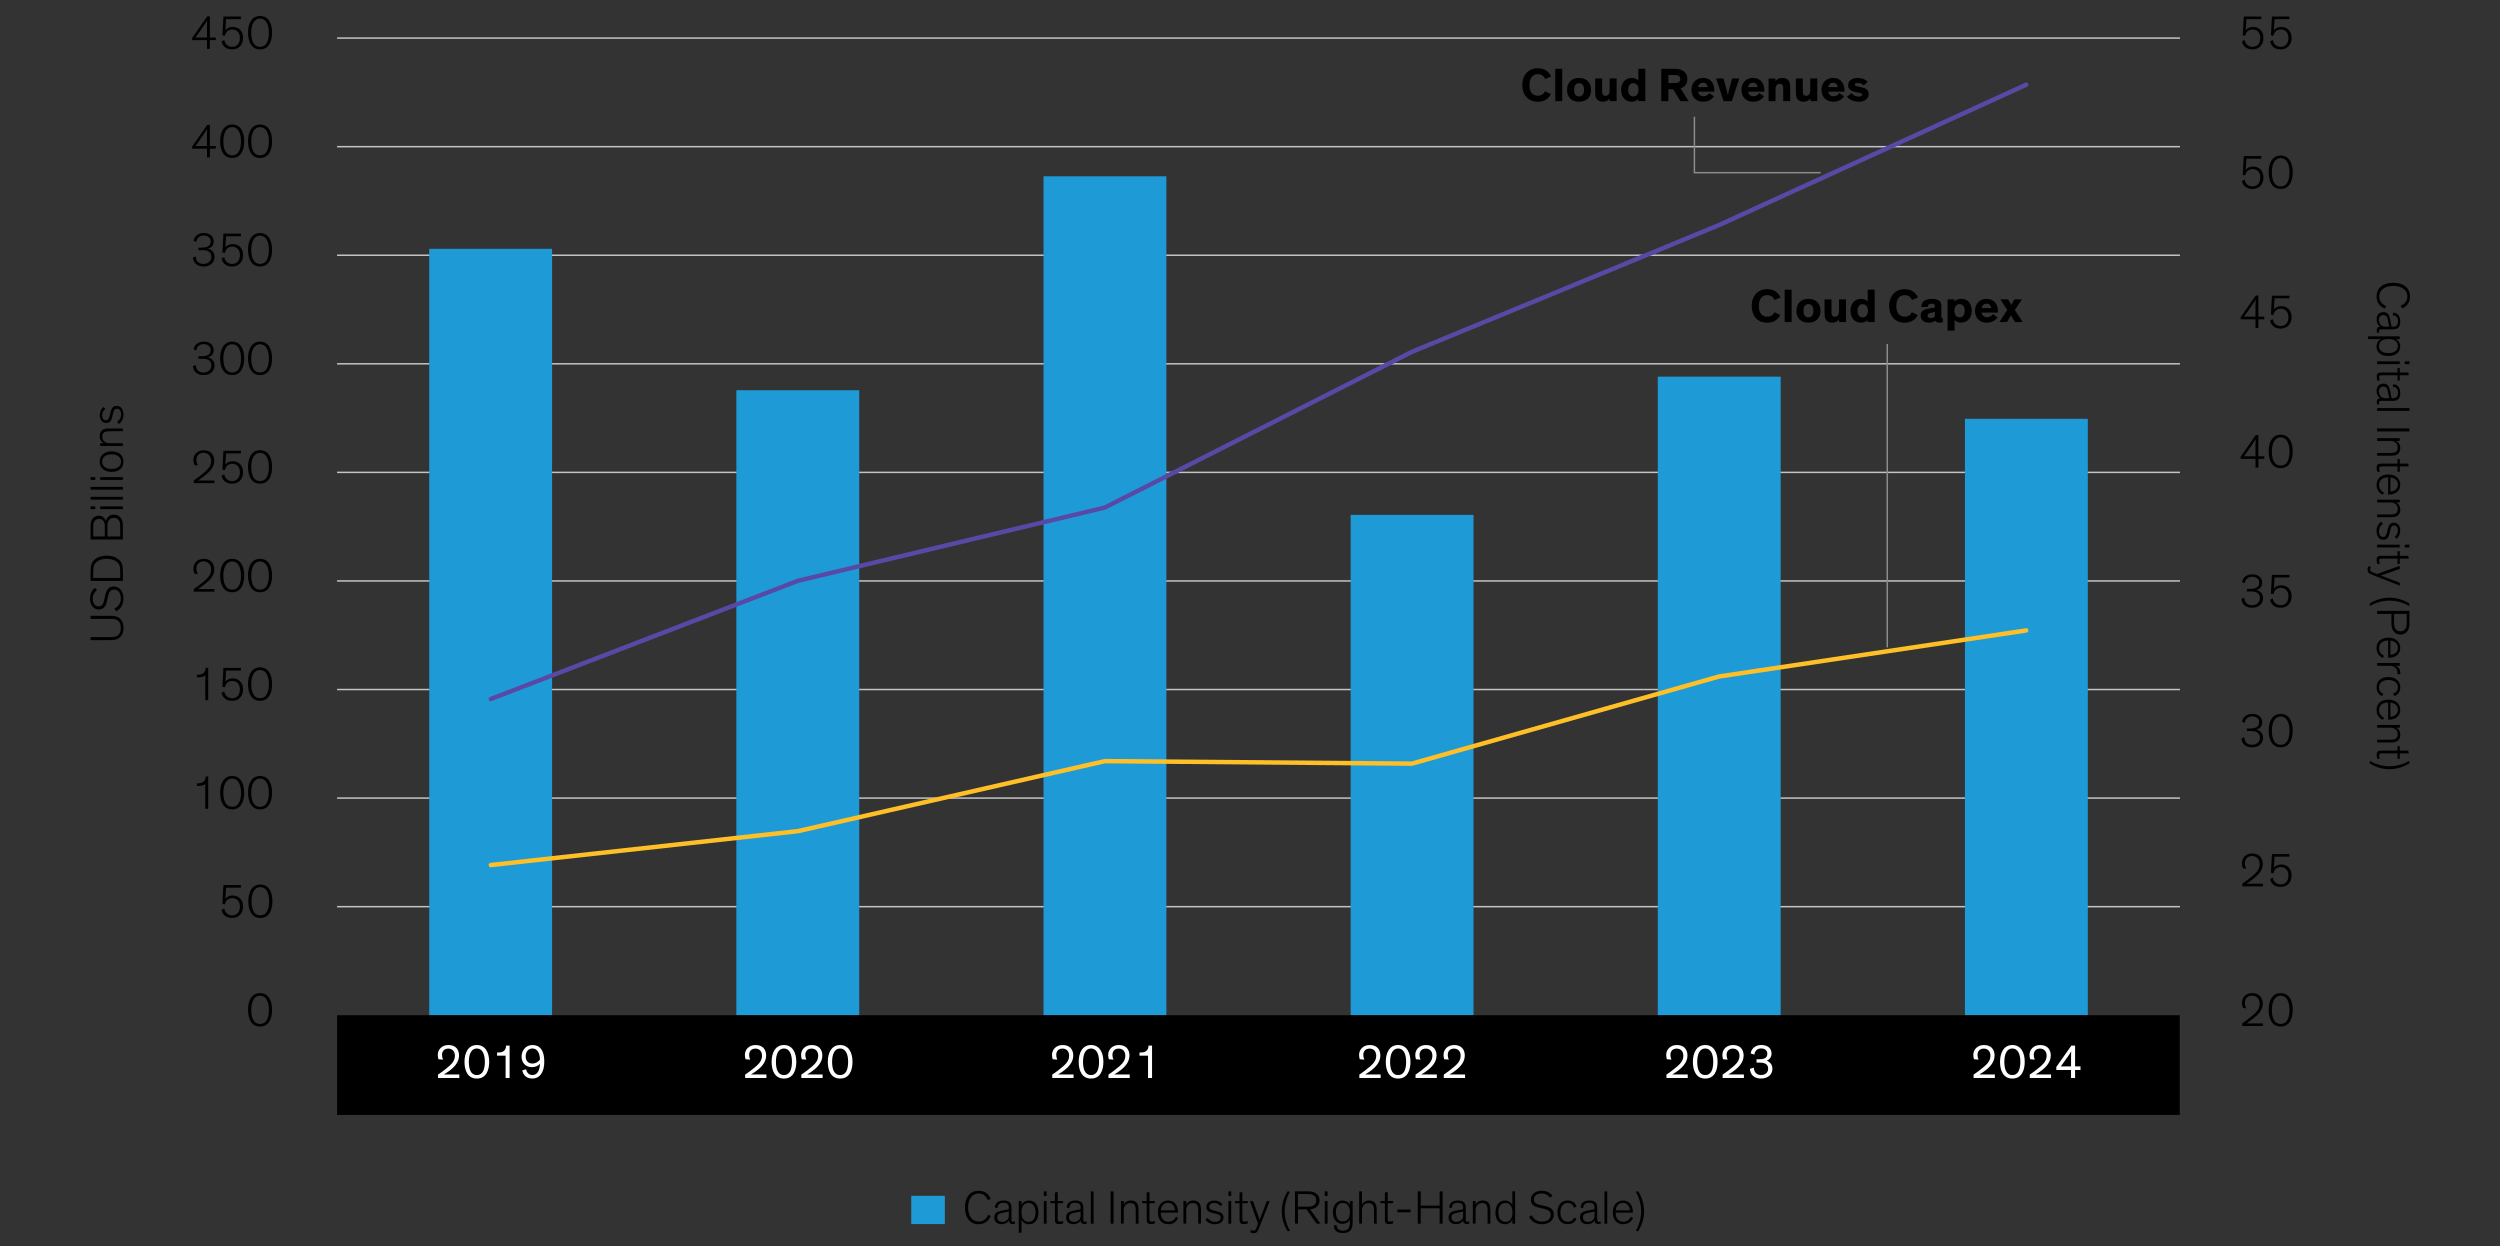 <?xml version="1.0" encoding="UTF-8"?>
<svg id="Blog_Template" data-name="Blog Template" xmlns="http://www.w3.org/2000/svg" viewBox="0 0 840 418.69">
  <rect x="0" y="0" width="840" height="418.69" fill="#333333" stroke="none"/>
  <defs>
    <style>
      .cls-1 {
        stroke: #ffbf27;
      }

      .cls-1, .cls-2, .cls-3, .cls-4, .cls-5 {
        fill: none;
      }

      .cls-1, .cls-3 {
        stroke-width: 1.5px;
      }

      .cls-1, .cls-3, .cls-4 {
        stroke-linecap: round;
      }

      .cls-6 {
        fill: #000;
      }

      .cls-6, .cls-7, .cls-8, .cls-9 {
        stroke-width: 0px;
      }

      .cls-7 {
        fill-rule: evenodd;
      }

      .cls-7, .cls-8 {
        fill: #1e9bd7;
      }

      .cls-2 {
        stroke: #c4c4c4;
      }

      .cls-2, .cls-4, .cls-5 {
        stroke-width: .5px;
      }

      .cls-3 {
        stroke: #5949a7;
      }

      .cls-9 {
        fill: #fff;
      }

      .cls-4 {
        stroke-linejoin: round;
      }

      .cls-4, .cls-5 {
        stroke: #8c8c8c;
      }
    </style>
  </defs>
  <path class="cls-2" d="M113.26,304.64h619.2M113.26,268.16h619.2M113.26,231.68h619.2M113.26,195.2h619.2M113.26,158.72h619.2M113.26,122.24h619.2M113.26,85.76h619.2M113.26,49.28h619.2M113.26,12.8h619.2"/>
  <path class="cls-8" d="M144.22,83.6h41.28v257.52h-41.28V83.6h0ZM247.42,131.12h41.28v210h-41.28v-210h0ZM350.62,59.24h41.28v281.88h-41.28V59.24h0ZM453.82,173h41.28v168.12h-41.28v-168.12h0ZM557.02,126.56h41.28v214.56h-41.28V126.56h0ZM660.22,140.72h41.28v200.4h-41.28v-200.4h0Z"/>
  <polyline class="cls-1" points="164.92 290.66 268.12 279.26 371.2 255.74 474.4 256.58 577.6 227.3 680.8 211.82"/>
  <polyline class="cls-3" points="164.92 234.86 268.12 195.14 371.2 170.54 474.4 118.22 577.6 75.62 680.8 28.46"/>
  <polygon class="cls-7" points="306.18 401.8 317.46 401.8 317.46 411.28 306.18 411.28 306.18 401.8 306.18 401.8"/>
  <rect class="cls-6" x="113.26" y="341.12" width="619.13" height="33.5"/>
  <g id="Outlined">
    <g>
      <g>
        <path class="cls-6" d="M753.66,338.66c-.27-.57-.37-1.15-.37-1.72,0-1.79,1.32-3.26,3.46-3.26,2.39,0,3.54,1.61,3.54,3.53,0,2.28-1.58,3.69-3.11,4.93-1.01.8-2,1.48-2.38,1.71h5.54v.88h-6.93v-.88c.85-.56,2.38-1.74,3.75-2.89,1.15-1.04,2.09-2.04,2.09-3.72s-1.13-2.71-2.54-2.71c-1.61,0-2.43,1.13-2.43,2.44,0,.86.32,1.6.51,1.87l-1.15-.18Z"/>
        <path class="cls-6" d="M762.26,339.3c0-3.16,1.29-5.62,4.05-5.62s4.05,2.46,4.05,5.62c0,2.92-1.1,5.62-4.05,5.62s-4.05-2.7-4.05-5.62ZM763.35,339.27c0,2.46.67,4.77,2.97,4.77s2.95-2.31,2.95-4.77c0-2.65-.96-4.72-2.95-4.72s-2.97,2.07-2.97,4.72Z"/>
      </g>
      <g>
        <path class="cls-6" d="M753.66,291.75c-.27-.57-.37-1.15-.37-1.72,0-1.79,1.32-3.26,3.46-3.26,2.39,0,3.54,1.61,3.54,3.53,0,2.28-1.58,3.69-3.11,4.93-1.01.8-2,1.48-2.38,1.71h5.54v.88h-6.93v-.88c.85-.56,2.38-1.74,3.75-2.89,1.15-1.04,2.09-2.04,2.09-3.72s-1.13-2.71-2.54-2.71c-1.61,0-2.43,1.13-2.43,2.44,0,.86.32,1.6.51,1.87l-1.15-.18Z"/>
        <path class="cls-6" d="M764.02,291.6c.35-.53,1.2-1.13,2.46-1.13,2,0,3.5,1.39,3.5,3.67,0,2.14-1.29,3.88-3.69,3.88-1.85,0-3.19-.96-3.54-2.67l.89-.51c.16,1.07.97,2.31,2.65,2.31s2.62-1.17,2.62-3.02c0-1.55-.88-2.79-2.57-2.79-1.45,0-2.25.89-2.46,2.12l-.86-.19.35-6.3h5.87v.88h-4.98l-.24,3.75Z"/>
      </g>
      <g>
        <path class="cls-6" d="M753.37,242.54c0-.85.86-2.67,3.38-2.67,2.23,0,3.35,1.29,3.35,2.81,0,1.42-.88,2.25-2.06,2.43,1.13.22,2.35,1.05,2.35,2.78,0,1.87-1.42,3.22-3.67,3.22-2.08,0-3.51-1.13-3.58-3.05l.96-.3c.08,1.87,1.29,2.49,2.63,2.49s2.6-.89,2.6-2.38c0-1.04-.48-1.61-1.17-1.92-.48-.24-.96-.32-2.39-.32h-.81v-.85h.69c.78,0,1.68,0,2.43-.37.59-.27,1.02-.85,1.02-1.71,0-1.07-.81-2-2.35-2s-2.39,1.01-2.46,2.16l-.93-.33Z"/>
        <path class="cls-6" d="M762.26,245.49c0-3.16,1.29-5.62,4.05-5.62s4.05,2.46,4.05,5.62c0,2.92-1.1,5.62-4.05,5.62s-4.05-2.7-4.05-5.62ZM763.35,245.46c0,2.46.67,4.77,2.97,4.77s2.95-2.31,2.95-4.77c0-2.65-.96-4.72-2.95-4.72s-2.97,2.07-2.97,4.72Z"/>
      </g>
      <g>
        <path class="cls-6" d="M753.37,195.64c0-.85.86-2.67,3.38-2.67,2.23,0,3.35,1.29,3.35,2.81,0,1.42-.88,2.25-2.06,2.43,1.13.22,2.35,1.05,2.35,2.78,0,1.87-1.42,3.22-3.67,3.22-2.08,0-3.51-1.13-3.58-3.05l.96-.3c.08,1.87,1.29,2.49,2.63,2.49s2.6-.89,2.6-2.38c0-1.04-.48-1.61-1.17-1.92-.48-.24-.96-.32-2.39-.32h-.81v-.85h.69c.78,0,1.68,0,2.43-.37.59-.27,1.02-.85,1.02-1.71,0-1.07-.81-2-2.35-2s-2.39,1.01-2.46,2.15l-.93-.34Z"/>
        <path class="cls-6" d="M764.02,197.79c.35-.53,1.2-1.13,2.46-1.13,2,0,3.5,1.39,3.5,3.67,0,2.14-1.29,3.88-3.69,3.88-1.85,0-3.19-.96-3.54-2.67l.89-.51c.16,1.07.97,2.31,2.65,2.31s2.62-1.17,2.62-3.02c0-1.55-.88-2.79-2.57-2.79-1.45,0-2.25.89-2.46,2.12l-.86-.19.35-6.3h5.87v.88h-4.98l-.24,3.75Z"/>
      </g>
      <g>
        <path class="cls-6" d="M758.82,157.11h-.97v-2.92h-5v-.69l5.08-7.31h.89v7.12h1.98v.88h-1.98v2.92ZM757.84,153.31v-3.61c0-.86.02-1.71.06-2.17h-.02c-.21.43-.7,1.2-1.33,2.11l-2.57,3.67h3.85Z"/>
        <path class="cls-6" d="M762.26,151.68c0-3.16,1.29-5.62,4.05-5.62s4.05,2.46,4.05,5.62c0,2.92-1.1,5.62-4.05,5.62s-4.05-2.7-4.05-5.62ZM763.35,151.65c0,2.46.67,4.77,2.97,4.77s2.95-2.31,2.95-4.77c0-2.65-.96-4.72-2.95-4.72s-2.97,2.08-2.97,4.72Z"/>
      </g>
      <g>
        <path class="cls-6" d="M758.82,110.21h-.97v-2.92h-5v-.69l5.08-7.31h.89v7.12h1.98v.88h-1.98v2.92ZM757.84,106.41v-3.61c0-.86.02-1.71.06-2.17h-.02c-.21.43-.7,1.2-1.33,2.11l-2.57,3.67h3.85Z"/>
        <path class="cls-6" d="M764.02,103.99c.35-.53,1.2-1.13,2.46-1.13,2,0,3.5,1.39,3.5,3.67,0,2.14-1.29,3.88-3.69,3.88-1.85,0-3.19-.96-3.54-2.67l.89-.51c.16,1.07.97,2.31,2.65,2.31s2.62-1.17,2.62-3.02c0-1.55-.88-2.79-2.57-2.79-1.45,0-2.25.89-2.46,2.12l-.86-.19.35-6.3h5.87v.88h-4.98l-.24,3.75Z"/>
      </g>
      <g>
        <path class="cls-6" d="M754.56,57.08c.35-.53,1.2-1.13,2.46-1.13,2,0,3.5,1.39,3.5,3.67,0,2.14-1.29,3.88-3.69,3.88-1.85,0-3.19-.96-3.54-2.67l.89-.51c.16,1.07.97,2.31,2.65,2.31s2.62-1.17,2.62-3.02c0-1.55-.88-2.79-2.57-2.79-1.45,0-2.25.89-2.46,2.12l-.86-.19.35-6.3h5.87v.88h-4.98l-.24,3.75Z"/>
        <path class="cls-6" d="M762.26,57.88c0-3.16,1.29-5.62,4.05-5.62s4.05,2.46,4.05,5.62c0,2.92-1.1,5.62-4.05,5.62s-4.05-2.7-4.05-5.62ZM763.35,57.85c0,2.46.67,4.77,2.97,4.77s2.95-2.31,2.95-4.77c0-2.65-.96-4.72-2.95-4.72s-2.97,2.08-2.97,4.72Z"/>
      </g>
      <g>
        <path class="cls-6" d="M754.56,10.18c.35-.53,1.2-1.13,2.46-1.13,2,0,3.5,1.39,3.5,3.67,0,2.14-1.29,3.88-3.69,3.88-1.85,0-3.19-.96-3.54-2.67l.89-.51c.16,1.07.97,2.31,2.65,2.31s2.62-1.17,2.62-3.02c0-1.55-.88-2.79-2.57-2.79-1.45,0-2.25.89-2.46,2.12l-.86-.19.35-6.3h5.87v.88h-4.98l-.24,3.75Z"/>
        <path class="cls-6" d="M764.02,10.18c.35-.53,1.2-1.13,2.46-1.13,2,0,3.5,1.39,3.5,3.67,0,2.14-1.29,3.88-3.69,3.88-1.85,0-3.19-.96-3.54-2.67l.89-.51c.16,1.07.97,2.31,2.65,2.31s2.62-1.17,2.62-3.02c0-1.55-.88-2.79-2.57-2.79-1.45,0-2.25.89-2.46,2.12l-.86-.19.35-6.3h5.87v.88h-4.98l-.24,3.75Z"/>
      </g>
    </g>
    <g>
      <path class="cls-6" d="M83.33,339.3c0-3.16,1.29-5.62,4.05-5.62s4.05,2.46,4.05,5.62c0,2.92-1.1,5.62-4.05,5.62s-4.05-2.7-4.05-5.62ZM84.42,339.27c0,2.46.67,4.77,2.97,4.77s2.95-2.31,2.95-4.77c0-2.65-.96-4.72-2.95-4.72s-2.97,2.07-2.97,4.72Z"/>
      <g>
        <path class="cls-6" d="M75.72,302.02c.35-.53,1.2-1.13,2.46-1.13,2,0,3.5,1.39,3.5,3.67,0,2.14-1.29,3.88-3.69,3.88-1.85,0-3.19-.96-3.54-2.67l.89-.51c.16,1.07.97,2.31,2.65,2.31s2.62-1.17,2.62-3.02c0-1.55-.88-2.79-2.57-2.79-1.45,0-2.25.89-2.46,2.12l-.86-.19.35-6.3h5.87v.88h-4.98l-.24,3.75Z"/>
        <path class="cls-6" d="M83.43,302.82c0-3.16,1.29-5.62,4.05-5.62s4.05,2.46,4.05,5.62c0,2.92-1.1,5.62-4.05,5.62s-4.05-2.7-4.05-5.62ZM84.51,302.78c0,2.46.67,4.77,2.97,4.77s2.95-2.31,2.95-4.77c0-2.65-.96-4.72-2.95-4.72s-2.97,2.07-2.97,4.72Z"/>
      </g>
      <g>
        <path class="cls-6" d="M68.98,271.77v-8.35c-.5.5-1.48.65-2.31.65-.16,0-.33,0-.51-.02v-.85h.26c.86,0,1.44-.16,1.85-.46.54-.4.8-1.02.83-1.85h.86v10.87h-.97Z"/>
        <path class="cls-6" d="M73.96,266.34c0-3.16,1.29-5.62,4.05-5.62s4.05,2.46,4.05,5.62c0,2.92-1.1,5.62-4.05,5.62s-4.05-2.7-4.05-5.62ZM75.05,266.31c0,2.46.67,4.77,2.97,4.77s2.95-2.31,2.95-4.77c0-2.65-.96-4.72-2.95-4.72s-2.97,2.07-2.97,4.72Z"/>
        <path class="cls-6" d="M83.33,266.34c0-3.16,1.29-5.62,4.05-5.62s4.05,2.46,4.05,5.62c0,2.92-1.1,5.62-4.05,5.62s-4.05-2.7-4.05-5.62ZM84.42,266.31c0,2.46.67,4.77,2.97,4.77s2.95-2.31,2.95-4.77c0-2.65-.96-4.72-2.95-4.72s-2.97,2.07-2.97,4.72Z"/>
      </g>
      <g>
        <path class="cls-6" d="M68.98,235.28v-8.35c-.5.5-1.48.65-2.31.65-.16,0-.33,0-.51-.02v-.85h.26c.86,0,1.44-.16,1.85-.46.54-.4.8-1.02.83-1.85h.86v10.87h-.97Z"/>
        <path class="cls-6" d="M75.72,229.06c.35-.53,1.2-1.13,2.46-1.13,2,0,3.5,1.39,3.5,3.67,0,2.14-1.29,3.88-3.69,3.88-1.85,0-3.19-.96-3.54-2.67l.89-.51c.16,1.07.97,2.31,2.65,2.31s2.62-1.17,2.62-3.02c0-1.55-.88-2.79-2.57-2.79-1.45,0-2.25.89-2.46,2.12l-.86-.19.35-6.3h5.87v.88h-4.98l-.24,3.75Z"/>
        <path class="cls-6" d="M83.33,229.85c0-3.16,1.29-5.62,4.05-5.62s4.05,2.46,4.05,5.62c0,2.92-1.1,5.62-4.05,5.62s-4.05-2.7-4.05-5.62ZM84.42,229.82c0,2.46.67,4.77,2.97,4.77s2.95-2.31,2.95-4.77c0-2.65-.96-4.72-2.95-4.72s-2.97,2.07-2.97,4.72Z"/>
      </g>
      <g>
        <path class="cls-6" d="M65.36,192.74c-.27-.57-.37-1.15-.37-1.72,0-1.79,1.33-3.26,3.46-3.26,2.39,0,3.54,1.61,3.54,3.53,0,2.28-1.58,3.69-3.11,4.93-1.01.8-2,1.48-2.38,1.71h5.54v.88h-6.93v-.88c.85-.56,2.38-1.74,3.75-2.89,1.15-1.04,2.09-2.04,2.09-3.72s-1.13-2.71-2.54-2.71c-1.61,0-2.43,1.13-2.43,2.44,0,.86.32,1.6.51,1.87l-1.15-.18Z"/>
        <path class="cls-6" d="M73.96,193.38c0-3.16,1.29-5.62,4.05-5.62s4.05,2.46,4.05,5.62c0,2.92-1.1,5.62-4.05,5.62s-4.05-2.7-4.05-5.62ZM75.05,193.35c0,2.46.67,4.77,2.97,4.77s2.95-2.31,2.95-4.77c0-2.65-.96-4.72-2.95-4.72s-2.97,2.08-2.97,4.72Z"/>
        <path class="cls-6" d="M83.33,193.38c0-3.16,1.29-5.62,4.05-5.62s4.05,2.46,4.05,5.62c0,2.92-1.1,5.62-4.05,5.62s-4.05-2.7-4.05-5.62ZM84.42,193.35c0,2.46.67,4.77,2.97,4.77s2.95-2.31,2.95-4.77c0-2.65-.96-4.72-2.95-4.72s-2.97,2.08-2.97,4.72Z"/>
      </g>
      <g>
        <path class="cls-6" d="M65.36,156.26c-.27-.57-.37-1.15-.37-1.72,0-1.79,1.33-3.26,3.46-3.26,2.39,0,3.54,1.61,3.54,3.53,0,2.28-1.58,3.69-3.11,4.93-1.01.8-2,1.48-2.38,1.71h5.54v.88h-6.93v-.88c.85-.56,2.38-1.74,3.75-2.89,1.15-1.04,2.09-2.04,2.09-3.72s-1.13-2.71-2.54-2.71c-1.61,0-2.43,1.13-2.43,2.44,0,.86.32,1.6.51,1.87l-1.15-.18Z"/>
        <path class="cls-6" d="M75.72,156.1c.35-.53,1.2-1.13,2.46-1.13,2,0,3.5,1.39,3.5,3.67,0,2.14-1.29,3.88-3.69,3.88-1.85,0-3.19-.96-3.54-2.67l.89-.51c.16,1.07.97,2.31,2.65,2.31s2.62-1.17,2.62-3.02c0-1.55-.88-2.79-2.57-2.79-1.45,0-2.25.89-2.46,2.12l-.86-.19.35-6.3h5.87v.88h-4.98l-.24,3.75Z"/>
        <path class="cls-6" d="M83.33,156.89c0-3.16,1.29-5.62,4.05-5.62s4.05,2.46,4.05,5.62c0,2.92-1.1,5.62-4.05,5.62s-4.05-2.7-4.05-5.62ZM84.42,156.86c0,2.46.67,4.77,2.97,4.77s2.95-2.31,2.95-4.77c0-2.65-.96-4.72-2.95-4.72s-2.97,2.08-2.97,4.72Z"/>
      </g>
      <g>
        <path class="cls-6" d="M65.07,117.46c0-.85.86-2.67,3.38-2.67,2.23,0,3.35,1.29,3.35,2.81,0,1.42-.88,2.25-2.06,2.43,1.13.22,2.35,1.05,2.35,2.78,0,1.87-1.42,3.22-3.67,3.22-2.08,0-3.51-1.13-3.58-3.05l.96-.3c.08,1.87,1.29,2.49,2.63,2.49s2.6-.89,2.6-2.38c0-1.04-.48-1.61-1.17-1.92-.48-.24-.96-.32-2.39-.32h-.81v-.85h.69c.78,0,1.68,0,2.43-.37.59-.27,1.02-.85,1.02-1.71,0-1.07-.81-2-2.35-2s-2.39,1.01-2.46,2.15l-.93-.34Z"/>
        <path class="cls-6" d="M73.96,120.41c0-3.16,1.29-5.62,4.05-5.62s4.05,2.46,4.05,5.62c0,2.92-1.1,5.62-4.05,5.62s-4.05-2.7-4.05-5.62ZM75.05,120.38c0,2.46.67,4.77,2.97,4.77s2.95-2.31,2.95-4.77c0-2.65-.96-4.72-2.95-4.72s-2.97,2.08-2.97,4.72Z"/>
        <path class="cls-6" d="M83.33,120.41c0-3.16,1.29-5.62,4.05-5.62s4.05,2.46,4.05,5.62c0,2.92-1.1,5.62-4.05,5.62s-4.05-2.7-4.05-5.62ZM84.42,120.38c0,2.46.67,4.77,2.97,4.77s2.95-2.31,2.95-4.77c0-2.65-.96-4.72-2.95-4.72s-2.97,2.08-2.97,4.72Z"/>
      </g>
      <g>
        <path class="cls-6" d="M65.07,80.97c0-.85.86-2.67,3.38-2.67,2.23,0,3.35,1.29,3.35,2.81,0,1.42-.88,2.25-2.06,2.43,1.13.22,2.35,1.05,2.35,2.78,0,1.87-1.42,3.22-3.67,3.22-2.08,0-3.51-1.13-3.58-3.05l.96-.3c.08,1.87,1.29,2.49,2.63,2.49s2.6-.89,2.6-2.38c0-1.04-.48-1.61-1.17-1.92-.48-.24-.96-.32-2.39-.32h-.81v-.85h.69c.78,0,1.68,0,2.43-.37.59-.27,1.02-.85,1.02-1.71,0-1.07-.81-2-2.35-2s-2.39,1.01-2.46,2.15l-.93-.34Z"/>
        <path class="cls-6" d="M75.72,83.13c.35-.53,1.2-1.13,2.46-1.13,2,0,3.5,1.39,3.5,3.67,0,2.14-1.29,3.88-3.69,3.88-1.85,0-3.19-.96-3.54-2.67l.89-.51c.16,1.07.97,2.31,2.65,2.31s2.62-1.17,2.62-3.02c0-1.55-.88-2.79-2.57-2.79-1.45,0-2.25.89-2.46,2.12l-.86-.19.35-6.3h5.87v.88h-4.98l-.24,3.75Z"/>
        <path class="cls-6" d="M83.33,83.92c0-3.16,1.29-5.62,4.05-5.62s4.05,2.46,4.05,5.62c0,2.92-1.1,5.62-4.05,5.62s-4.05-2.7-4.05-5.62ZM84.42,83.89c0,2.46.67,4.77,2.97,4.77s2.95-2.31,2.95-4.77c0-2.65-.96-4.72-2.95-4.72s-2.97,2.08-2.97,4.72Z"/>
      </g>
      <g>
        <path class="cls-6" d="M70.52,52.88h-.97v-2.92h-5v-.69l5.08-7.31h.89v7.12h1.98v.88h-1.98v2.92ZM69.54,49.08v-3.61c0-.86.02-1.71.06-2.17h-.02c-.21.43-.7,1.2-1.33,2.11l-2.57,3.67h3.85Z"/>
        <path class="cls-6" d="M73.96,47.46c0-3.16,1.29-5.62,4.05-5.62s4.05,2.46,4.05,5.62c0,2.92-1.1,5.62-4.05,5.62s-4.05-2.7-4.05-5.62ZM75.05,47.42c0,2.46.67,4.77,2.97,4.77s2.95-2.31,2.95-4.77c0-2.65-.96-4.72-2.95-4.72s-2.97,2.08-2.97,4.72Z"/>
        <path class="cls-6" d="M83.33,47.46c0-3.16,1.29-5.62,4.05-5.62s4.05,2.46,4.05,5.62c0,2.92-1.1,5.62-4.05,5.62s-4.05-2.7-4.05-5.62ZM84.42,47.42c0,2.46.67,4.77,2.97,4.77s2.95-2.31,2.95-4.77c0-2.65-.96-4.72-2.95-4.72s-2.97,2.08-2.97,4.72Z"/>
      </g>
      <g>
        <path class="cls-6" d="M70.52,16.41h-.97v-2.92h-5v-.69l5.08-7.31h.89v7.12h1.98v.88h-1.98v2.92ZM69.54,12.61v-3.61c0-.86.02-1.71.06-2.17h-.02c-.21.43-.7,1.2-1.33,2.11l-2.57,3.67h3.85Z"/>
        <path class="cls-6" d="M75.72,10.18c.35-.53,1.2-1.13,2.46-1.13,2,0,3.5,1.39,3.5,3.67,0,2.14-1.29,3.88-3.69,3.88-1.85,0-3.19-.96-3.54-2.67l.89-.51c.16,1.07.97,2.31,2.65,2.31s2.62-1.17,2.62-3.02c0-1.55-.88-2.79-2.57-2.79-1.45,0-2.25.89-2.46,2.12l-.86-.19.35-6.3h5.87v.88h-4.98l-.24,3.75Z"/>
        <path class="cls-6" d="M83.33,10.98c0-3.16,1.29-5.62,4.05-5.62s4.05,2.46,4.05,5.62c0,2.92-1.1,5.62-4.05,5.62s-4.05-2.7-4.05-5.62ZM84.42,10.95c0,2.46.67,4.77,2.97,4.77s2.95-2.31,2.95-4.77c0-2.65-.96-4.72-2.95-4.72s-2.97,2.08-2.97,4.72Z"/>
      </g>
    </g>
    <g>
      <path class="cls-6" d="M806.57,102.75c1.23-.49,2.3-1.48,2.3-3.14,0-2.19-1.92-3.54-4.72-3.54s-4.72,1.36-4.72,3.54c0,1.75,1.08,2.73,2.33,3.18l-.48.89c-1.28-.56-2.75-1.66-2.75-4.07,0-2.94,2.2-4.6,5.62-4.6s5.62,1.74,5.62,4.6c0,2.28-1.34,3.48-2.62,4.02l-.58-.88Z"/>
      <path class="cls-6" d="M804.11,105.08c1.5-.03,2.38,1.21,2.38,2.87,0,1.56-.48,2.7-2.39,2.7h-3.78c-.62,0-.99.05-.99.61,0,.25.1.5.14.57h-.73c-.1-.17-.17-.46-.17-.81,0-.73.4-1.28,1.23-1.25v-.02c-.59-.27-1.26-1.1-1.26-2.46,0-1.5.89-2.43,2.3-2.43.65,0,1.15.21,1.48.58.45.49.65,1.26.83,2.19l.32,1.74c.05.27.08.38.42.38h.24c1.05,0,1.6-.5,1.6-1.85,0-1.28-.67-1.95-1.8-1.95l.21-.88ZM802.8,109.76c-.05-.14-.11-.35-.22-.96l-.18-.94c-.1-.53-.21-1.01-.4-1.36-.22-.38-.56-.64-1.17-.64-1.01,0-1.52.69-1.52,1.66,0,1.24.81,2.23,2.08,2.23h1.4Z"/>
      <path class="cls-6" d="M800.07,113.94h-4.39v-.94h10.63v.94h-1.36c.85.37,1.53,1.26,1.53,2.47,0,1.92-1.45,3.21-4.01,3.21s-3.96-1.29-3.96-3.18c0-1.28.69-2.14,1.55-2.51ZM799.34,116.27c0,1.5,1.15,2.36,3.18,2.36s3.16-.93,3.16-2.39-1.1-2.33-3.18-2.33-3.16.91-3.16,2.36Z"/>
      <path class="cls-6" d="M798.71,122.35v-.94h7.6v.94h-7.6ZM808,122.35v-.94h1.56v.94h-1.56Z"/>
      <path class="cls-6" d="M806.31,123.61v1.53h2.84l.21.94h-3.05v1.82h-.73v-1.82h-5.14c-.38,0-.65.02-.83.14-.14.11-.21.29-.21.59,0,.46.14.88.25,1.09h-.85c-.13-.27-.25-.72-.25-1.37,0-.48.1-.85.37-1.08.24-.21.61-.3,1.17-.3h5.49v-1.53h.73Z"/>
      <path class="cls-6" d="M804.11,129.12c1.5-.03,2.38,1.21,2.38,2.87,0,1.56-.48,2.7-2.39,2.7h-3.78c-.62,0-.99.05-.99.61,0,.26.1.49.14.57h-.73c-.1-.18-.17-.46-.17-.81,0-.73.4-1.28,1.23-1.25v-.02c-.59-.27-1.26-1.1-1.26-2.46,0-1.5.89-2.43,2.3-2.43.65,0,1.15.21,1.48.57.45.49.65,1.26.83,2.19l.32,1.74c.05.27.08.38.42.38h.24c1.05,0,1.6-.49,1.6-1.85,0-1.28-.67-1.95-1.8-1.95l.21-.88ZM802.8,133.79c-.05-.14-.11-.35-.22-.96l-.18-.94c-.1-.53-.21-1.01-.4-1.36-.22-.38-.56-.64-1.17-.64-1.01,0-1.52.69-1.52,1.66,0,1.25.81,2.23,2.08,2.23h1.4Z"/>
      <path class="cls-6" d="M798.71,138.05v-.94h10.85v.94h-10.85Z"/>
      <path class="cls-6" d="M798.71,144.96v-1.01h10.85v1.01h-10.85Z"/>
      <path class="cls-6" d="M798.71,153.13v-.94h4.09c1.2,0,1.9-.08,2.33-.48.32-.29.5-.73.5-1.36,0-.69-.24-1.2-.62-1.55-.46-.45-1.13-.64-1.77-.64h-4.52v-.94h7.6v.94h-1.26c.73.29,1.44,1.12,1.44,2.41,0,.78-.24,1.44-.73,1.88-.54.48-1.05.67-2.75.67h-4.29Z"/>
      <path class="cls-6" d="M806.31,154.24v1.53h2.84l.21.94h-3.05v1.82h-.73v-1.82h-5.14c-.38,0-.65.02-.83.14-.14.11-.21.29-.21.59,0,.46.14.88.25,1.08h-.85c-.13-.27-.25-.72-.25-1.37,0-.48.1-.85.37-1.08.24-.21.61-.3,1.17-.3h5.49v-1.53h.73Z"/>
      <path class="cls-6" d="M800.58,166.24c-.86-.43-2.06-1.37-2.06-3.3,0-2.14,1.45-3.51,4.04-3.51,2.31,0,3.93,1.39,3.93,3.43,0,2.2-1.69,3.32-3.94,3.32h-.13v-5.78h-.11c-1.98,0-2.95,1.15-2.95,2.57s.96,2.2,1.69,2.55l-.46.72ZM803.18,160.43v4.72c1.23,0,2.52-.83,2.52-2.3,0-1.39-.99-2.3-2.52-2.43Z"/>
      <path class="cls-6" d="M798.71,173.8v-.94h4.09c1.2,0,1.9-.08,2.33-.48.32-.29.5-.73.5-1.36,0-.69-.24-1.2-.62-1.55-.46-.45-1.13-.64-1.77-.64h-4.52v-.94h7.6v.94h-1.26c.73.29,1.44,1.12,1.44,2.41,0,.78-.24,1.44-.73,1.88-.54.48-1.05.67-2.75.67h-4.29Z"/>
      <path class="cls-6" d="M804.64,180.31c.53-.38,1.05-1.05,1.05-2.06,0-.93-.38-1.68-1.23-1.68-.8,0-1.09.51-1.31,1.52l-.24,1.01c-.29,1.28-.75,2.27-2.11,2.27-1.48,0-2.27-1.25-2.28-2.95,0-1.52.78-2.65,1.58-3.13l.54.77c-.77.48-1.31,1.32-1.31,2.47.02,1.28.59,1.88,1.41,1.88s1.08-.69,1.31-1.6l.25-1.05c.32-1.34.78-2.14,2.04-2.14,1.37,0,2.14,1.2,2.14,2.65,0,1.33-.59,2.22-1.24,2.76l-.61-.72Z"/>
      <path class="cls-6" d="M798.71,183.95v-.94h7.6v.94h-7.6ZM808,183.95v-.94h1.56v.94h-1.56Z"/>
      <path class="cls-6" d="M806.31,185.21v1.53h2.84l.21.94h-3.05v1.82h-.73v-1.82h-5.14c-.38,0-.65.02-.83.14-.14.11-.21.29-.21.59,0,.46.14.88.25,1.08h-.85c-.13-.27-.25-.72-.25-1.37,0-.48.1-.85.37-1.08.24-.21.61-.3,1.17-.3h5.49v-1.53h.73Z"/>
      <path class="cls-6" d="M801.25,192.95l-1.26.43v.02c.24.08.65.22,1.31.48l5.01,1.93v.97l-8.63-3.4c-.58-.22-1.09-.43-1.44-.64-.5-.3-.75-.69-.75-1.39,0-.48.16-.83.25-.99h.94c-.19.29-.32.61-.32.96,0,.3.1.53.34.69.16.11.38.22.89.41l1.12.42,7.6-2.71v1.02l-5.06,1.8Z"/>
      <path class="cls-6" d="M796.16,202.82c2.12-1.34,4.37-2,6.67-2s4.56.64,6.74,1.98l-.11.8c-2.01-1.18-4.29-1.79-6.58-1.79s-4.53.59-6.58,1.79l-.14-.78Z"/>
      <path class="cls-6" d="M803.52,206.28h-4.8v-1.02h10.85v3.99c0,.91-.06,1.82-.56,2.6-.51.85-1.31,1.36-2.47,1.36s-1.95-.51-2.46-1.36c-.5-.78-.56-1.69-.56-2.6v-2.97ZM804.41,206.28v2.75c0,1.07.11,1.53.3,1.98.33.7.94,1.12,1.84,1.12s1.5-.42,1.82-1.12c.21-.45.3-.91.3-1.98v-2.75h-4.26Z"/>
      <path class="cls-6" d="M800.58,221.07c-.86-.43-2.06-1.37-2.06-3.3,0-2.14,1.45-3.51,4.04-3.51,2.31,0,3.93,1.39,3.93,3.43,0,2.2-1.69,3.32-3.94,3.32h-.13v-5.78h-.11c-1.98,0-2.95,1.15-2.95,2.57s.96,2.2,1.69,2.55l-.46.72ZM803.18,215.27v4.72c1.23,0,2.52-.83,2.52-2.3,0-1.39-.99-2.3-2.52-2.43Z"/>
      <path class="cls-6" d="M805.51,226.52c.03-.18.05-.35.05-.53,0-1.32-1.02-2.28-2.55-2.28h-4.29v-.94h7.6v.94h-1.47c.89.27,1.66,1.15,1.66,2.3,0,.18-.02.33-.05.51h-.94Z"/>
      <path class="cls-6" d="M804.03,233.08c1.07-.38,1.66-1.07,1.66-2.14,0-1.5-1.21-2.46-3.19-2.46s-3.16.99-3.16,2.46c0,1.05.48,1.72,1.45,2.2l-.46.75c-1.12-.54-1.8-1.53-1.8-2.95,0-2.12,1.53-3.45,3.96-3.45s4.01,1.36,4.01,3.45c0,1.48-.73,2.47-1.98,2.95l-.48-.81Z"/>
      <path class="cls-6" d="M800.58,241.89c-.86-.43-2.06-1.37-2.06-3.3,0-2.14,1.45-3.51,4.04-3.51,2.31,0,3.93,1.39,3.93,3.43,0,2.2-1.69,3.32-3.94,3.32h-.13v-5.78h-.11c-1.98,0-2.95,1.15-2.95,2.57s.96,2.2,1.69,2.55l-.46.72ZM803.18,236.08v4.72c1.23,0,2.52-.83,2.52-2.3,0-1.39-.99-2.3-2.52-2.43Z"/>
      <path class="cls-6" d="M798.71,249.48v-.94h4.09c1.2,0,1.9-.08,2.33-.48.32-.29.5-.73.5-1.36,0-.69-.24-1.2-.62-1.55-.46-.45-1.13-.64-1.77-.64h-4.52v-.94h7.6v.94h-1.26c.73.29,1.44,1.12,1.44,2.41,0,.78-.24,1.44-.73,1.88-.54.48-1.05.67-2.75.67h-4.29Z"/>
      <path class="cls-6" d="M806.31,250.68v1.53h2.84l.21.94h-3.05v1.82h-.73v-1.82h-5.14c-.38,0-.65.02-.83.14-.14.11-.21.29-.21.59,0,.46.14.88.25,1.08h-.85c-.13-.27-.25-.72-.25-1.37,0-.48.1-.85.37-1.08.24-.21.61-.3,1.17-.3h5.49v-1.53h.73Z"/>
      <path class="cls-6" d="M796.3,255.67c2.04,1.2,4.33,1.79,6.58,1.79s4.56-.61,6.58-1.79l.11.8c-2.17,1.34-4.47,1.98-6.74,1.98s-4.55-.65-6.67-2l.14-.78Z"/>
    </g>
    <g>
      <path class="cls-6" d="M38.73,214.94c-.4.1-.75.14-1.92.14h-6.38v-1.01h6.46c1.28,0,1.76-.1,2.22-.3,1.02-.45,1.48-1.44,1.48-2.78s-.46-2.31-1.48-2.76c-.46-.21-.94-.3-2.22-.3h-6.46v-1.01h6.38c1.17,0,1.52.05,1.92.13,1.84.43,2.76,1.88,2.76,3.94s-.93,3.51-2.76,3.94Z"/>
      <path class="cls-6" d="M32.57,198.3c-.89.69-1.42,1.64-1.42,2.89,0,1.47.77,2.55,1.93,2.55s1.63-.75,1.95-2.19l.32-1.45c.42-1.9,1.12-3.05,2.91-3.05s3.22,1.52,3.22,4.01-1.26,3.73-2.47,4.29l-.59-.89c1.12-.43,2.17-1.55,2.17-3.42s-.91-2.92-2.27-2.92c-1.18,0-1.69.77-2.03,2.31l-.3,1.36c-.35,1.61-.89,3-2.83,3-1.69,0-2.92-1.5-2.92-3.65,0-1.79.78-2.98,1.64-3.64l.69.8Z"/>
      <path class="cls-6" d="M41.29,195.19h-10.85v-2.81c0-1.45.05-2.44.54-3.34.88-1.63,2.87-2.35,4.85-2.35,1.82,0,3.37.57,4.34,1.58,1.12,1.13,1.12,2.31,1.12,4.44v2.47ZM40.39,194.18v-1.74c0-1.45,0-2.46-.75-3.29-.67-.78-2.06-1.39-3.77-1.39-1.53,0-2.99.48-3.77,1.39-.75.86-.78,1.8-.78,3.66v1.37h9.07Z"/>
      <path class="cls-6" d="M35.56,175.11c.32-1.39,1.31-2.19,2.68-2.19,1.18,0,2.07.54,2.57,1.47.3.54.48,1.18.48,2.54v4.34h-10.85v-4.12c0-1.12.05-2.11.7-2.91.48-.57,1.18-.97,2.07-.97,1.17,0,2,.65,2.35,1.84ZM31.58,175.41c-.18.42-.25.78-.25,1.79v3.05h3.89v-3.05c0-1.01-.06-1.37-.26-1.79-.27-.62-.86-1.07-1.68-1.07s-1.42.45-1.71,1.07ZM40.39,180.25v-3.27c0-.69,0-1.55-.46-2.17-.37-.51-.97-.83-1.69-.83s-1.29.32-1.66.83c-.46.62-.46,1.52-.46,2.2v3.24h4.28Z"/>
      <path class="cls-6" d="M32,170.14v.94h-1.56v-.94h1.56ZM41.29,170.14v.94h-7.6v-.94h7.6Z"/>
      <path class="cls-6" d="M41.29,166.94v.94h-10.85v-.94h10.85Z"/>
      <path class="cls-6" d="M41.29,163.59v.94h-10.85v-.94h10.85Z"/>
      <path class="cls-6" d="M32,160.31v.94h-1.56v-.94h1.56ZM41.29,160.31v.94h-7.6v-.94h7.6Z"/>
      <path class="cls-6" d="M33.51,155.11c0-2.14,1.6-3.45,4.01-3.45s3.96,1.29,3.96,3.45-1.56,3.45-3.96,3.45-4.01-1.31-4.01-3.45ZM40.66,155.11c0-1.47-1.2-2.46-3.16-2.46s-3.19.96-3.19,2.46,1.21,2.46,3.19,2.46,3.16-.99,3.16-2.46Z"/>
      <path class="cls-6" d="M41.29,143.95v.94h-4.09c-1.2,0-1.9.08-2.33.48-.32.29-.5.73-.5,1.36,0,.69.24,1.2.62,1.55.46.45,1.13.64,1.77.64h4.52v.94h-7.6v-.94h1.26c-.73-.29-1.44-1.12-1.44-2.41,0-.78.24-1.44.73-1.88.54-.48,1.05-.67,2.75-.67h4.29Z"/>
      <path class="cls-6" d="M35.37,137.44c-.53.38-1.05,1.05-1.05,2.06,0,.93.38,1.68,1.23,1.68.8,0,1.09-.51,1.31-1.52l.24-1.01c.29-1.28.75-2.27,2.11-2.27,1.48,0,2.27,1.25,2.28,2.95,0,1.52-.78,2.65-1.58,3.13l-.54-.77c.77-.48,1.31-1.32,1.31-2.47-.02-1.28-.59-1.88-1.4-1.88s-1.09.69-1.31,1.6l-.25,1.05c-.32,1.34-.78,2.14-2.04,2.14-1.37,0-2.14-1.2-2.14-2.65,0-1.32.59-2.22,1.25-2.76l.61.72Z"/>
    </g>
    <g>
      <path class="cls-6" d="M331.96,403.3c-.5-1.23-1.48-2.3-3.14-2.3-2.19,0-3.54,1.92-3.54,4.72s1.36,4.72,3.54,4.72c1.76,0,2.73-1.08,3.18-2.33l.89.48c-.56,1.28-1.66,2.75-4.07,2.75-2.94,0-4.6-2.2-4.6-5.62s1.74-5.62,4.6-5.62c2.28,0,3.48,1.34,4.02,2.62l-.88.58Z"/>
      <path class="cls-6" d="M334.29,405.75c-.03-1.5,1.21-2.38,2.87-2.38,1.56,0,2.7.48,2.7,2.39v3.78c0,.62.05.99.61.99.25,0,.49-.1.57-.14v.73c-.18.1-.46.17-.81.17-.73,0-1.28-.4-1.25-1.23h-.02c-.27.59-1.1,1.26-2.46,1.26-1.5,0-2.43-.89-2.43-2.3,0-.65.21-1.15.58-1.48.49-.45,1.26-.65,2.19-.83l1.74-.32c.27-.05.38-.08.38-.42v-.24c0-1.05-.49-1.6-1.85-1.6-1.28,0-1.95.67-1.95,1.8l-.88-.21ZM338.97,407.06c-.14.05-.35.11-.96.22l-.94.18c-.53.1-1,.21-1.36.4-.38.22-.64.56-.64,1.17,0,1.01.69,1.52,1.66,1.52,1.25,0,2.23-.81,2.23-2.08v-1.4Z"/>
      <path class="cls-6" d="M343.24,409.79v4.39h-.94v-10.63h.94v1.36c.37-.85,1.26-1.53,2.47-1.53,1.92,0,3.21,1.45,3.21,4.01s-1.29,3.96-3.18,3.96c-1.28,0-2.14-.69-2.51-1.55ZM345.58,410.53c1.5,0,2.36-1.15,2.36-3.18s-.93-3.16-2.39-3.16-2.33,1.1-2.33,3.18.91,3.16,2.36,3.16Z"/>
      <path class="cls-6" d="M351.66,401.86h-.94v-1.56h.94v1.56ZM351.66,411.15h-.94v-7.6h.94v7.6Z"/>
      <path class="cls-6" d="M352.92,403.55h1.53v-2.84l.94-.21v3.05h1.82v.73h-1.82v5.14c0,.38.02.65.14.83.11.14.29.21.59.21.46,0,.88-.14,1.09-.25v.85c-.27.13-.72.25-1.37.25-.48,0-.85-.1-1.08-.37-.21-.24-.3-.61-.3-1.17v-5.49h-1.53v-.73Z"/>
      <path class="cls-6" d="M358.42,405.75c-.03-1.5,1.21-2.38,2.87-2.38,1.56,0,2.7.48,2.7,2.39v3.78c0,.62.05.99.61.99.25,0,.49-.1.57-.14v.73c-.18.1-.46.17-.81.17-.73,0-1.28-.4-1.25-1.23h-.02c-.27.59-1.1,1.26-2.46,1.26-1.5,0-2.43-.89-2.43-2.3,0-.65.21-1.15.58-1.48.49-.45,1.26-.65,2.19-.83l1.74-.32c.27-.05.38-.08.38-.42v-.24c0-1.05-.49-1.6-1.85-1.6-1.28,0-1.95.67-1.95,1.8l-.88-.21ZM363.1,407.06c-.14.05-.35.11-.96.22l-.94.18c-.53.1-1,.21-1.36.4-.38.22-.64.56-.64,1.17,0,1.01.69,1.52,1.66,1.52,1.25,0,2.23-.81,2.23-2.08v-1.4Z"/>
      <path class="cls-6" d="M367.45,411.15h-.94v-10.85h.94v10.85Z"/>
      <path class="cls-6" d="M374.16,411.15h-1v-10.85h1v10.85Z"/>
      <path class="cls-6" d="M382.55,411.15h-.94v-4.09c0-1.2-.08-1.9-.48-2.33-.29-.32-.73-.5-1.36-.5-.69,0-1.2.24-1.55.62-.45.46-.64,1.13-.64,1.77v4.52h-.94v-7.6h.94v1.26c.29-.73,1.12-1.44,2.41-1.44.78,0,1.44.24,1.88.73.48.54.67,1.05.67,2.75v4.29Z"/>
      <path class="cls-6" d="M383.75,403.55h1.53v-2.84l.94-.21v3.05h1.82v.73h-1.82v5.14c0,.38.02.65.14.83.11.14.29.21.59.21.46,0,.88-.14,1.09-.25v.85c-.27.13-.72.25-1.37.25-.48,0-.85-.1-1.08-.37-.21-.24-.3-.61-.3-1.17v-5.49h-1.53v-.73Z"/>
      <path class="cls-6" d="M395.86,409.28c-.43.86-1.37,2.06-3.3,2.06-2.14,0-3.51-1.45-3.51-4.04,0-2.31,1.39-3.93,3.43-3.93,2.2,0,3.32,1.69,3.32,3.94v.13h-5.78v.11c0,1.98,1.15,2.95,2.57,2.95s2.2-.96,2.55-1.69l.72.46ZM390.05,406.68h4.72c0-1.23-.83-2.52-2.3-2.52-1.39,0-2.3.99-2.43,2.52Z"/>
      <path class="cls-6" d="M403.54,411.15h-.94v-4.09c0-1.2-.08-1.9-.48-2.33-.29-.32-.73-.5-1.36-.5-.69,0-1.2.24-1.55.62-.45.46-.64,1.13-.64,1.77v4.52h-.94v-7.6h.94v1.26c.29-.73,1.12-1.44,2.41-1.44.78,0,1.44.24,1.88.73.48.54.67,1.05.67,2.75v4.29Z"/>
      <path class="cls-6" d="M410.05,405.23c-.38-.53-1.05-1.05-2.06-1.05-.93,0-1.68.38-1.68,1.23,0,.8.51,1.09,1.52,1.31l1,.24c1.28.29,2.27.75,2.27,2.11,0,1.48-1.25,2.27-2.95,2.28-1.52,0-2.65-.78-3.13-1.58l.77-.54c.48.77,1.32,1.31,2.47,1.31,1.28-.02,1.88-.59,1.88-1.41s-.69-1.08-1.6-1.31l-1.05-.25c-1.34-.32-2.14-.78-2.14-2.04,0-1.37,1.2-2.14,2.65-2.14,1.32,0,2.22.59,2.76,1.24l-.72.61Z"/>
      <path class="cls-6" d="M413.69,401.86h-.94v-1.56h.94v1.56ZM413.69,411.15h-.94v-7.6h.94v7.6Z"/>
      <path class="cls-6" d="M414.95,403.55h1.53v-2.84l.94-.21v3.05h1.82v.73h-1.82v5.14c0,.38.02.65.14.83.11.14.29.21.59.21.46,0,.88-.14,1.09-.25v.85c-.27.13-.72.25-1.37.25-.48,0-.85-.1-1.08-.37-.21-.24-.3-.61-.3-1.17v-5.49h-1.53v-.73Z"/>
      <path class="cls-6" d="M422.8,408.61l.43,1.26h.02c.08-.24.22-.65.48-1.31l1.93-5.01h.97l-3.4,8.63c-.22.58-.43,1.09-.64,1.44-.3.5-.69.75-1.39.75-.48,0-.83-.16-.99-.25v-.94c.29.19.61.32.96.32.3,0,.53-.1.69-.34.11-.16.22-.38.41-.89l.42-1.12-2.71-7.6h1.02l1.8,5.06Z"/>
      <path class="cls-6" d="M432.67,413.7c-1.34-2.12-2-4.37-2-6.67s.64-4.56,1.98-6.74l.8.11c-1.18,2.01-1.79,4.29-1.79,6.58s.59,4.53,1.79,6.58l-.78.14Z"/>
      <path class="cls-6" d="M438.99,406.34h-2.87v4.8h-1v-10.85h4.28c.91,0,1.82.06,2.6.56.85.51,1.36,1.31,1.36,2.47s-.51,1.95-1.36,2.46c-.54.35-1.18.5-1.8.54l3.45,4.82h-1.29l-3.35-4.8ZM436.11,405.45h3.05c1.07,0,1.53-.11,1.98-.3.7-.33,1.12-.94,1.12-1.84s-.42-1.5-1.12-1.82c-.45-.21-.91-.3-1.98-.3h-3.05v4.26Z"/>
      <path class="cls-6" d="M446.07,401.86h-.94v-1.56h.94v1.56ZM446.07,411.15h-.94v-7.6h.94v7.6Z"/>
      <path class="cls-6" d="M454.48,410.84c0,2.38-1.02,3.46-3.27,3.46s-2.99-1.08-3.06-2.51l.91-.25c.1,1.1.61,1.96,2.16,1.96,2.07,0,2.33-1.36,2.33-3v-.78c-.4.89-1.25,1.5-2.49,1.5-1.93,0-3.19-1.45-3.19-3.91s1.32-3.94,3.21-3.94c1.21,0,2.07.61,2.47,1.42v-1.25h.94v7.29ZM451.24,404.19c-1.47,0-2.39,1.09-2.39,3.1s.86,3.1,2.36,3.1,2.36-1.1,2.36-3.08-.91-3.11-2.33-3.11Z"/>
      <path class="cls-6" d="M462.59,411.15h-.94v-4.09c0-1.2-.08-1.9-.48-2.33-.29-.32-.73-.5-1.36-.5-.69,0-1.2.24-1.55.62-.45.46-.64,1.13-.64,1.77v4.52h-.94v-10.85h.94v4.52c.29-.73,1.12-1.44,2.41-1.44.78,0,1.44.24,1.88.73.48.54.67,1.05.67,2.75v4.29Z"/>
      <path class="cls-6" d="M463.79,403.55h1.53v-2.84l.94-.21v3.05h1.82v.73h-1.82v5.14c0,.38.02.65.14.83.11.14.29.21.59.21.46,0,.88-.14,1.08-.25v.85c-.27.13-.72.25-1.37.25-.48,0-.85-.1-1.08-.37-.21-.24-.3-.61-.3-1.17v-5.49h-1.53v-.73Z"/>
      <path class="cls-6" d="M473.95,407.33h-4.42v-.94h4.42v.94Z"/>
      <path class="cls-6" d="M484.73,411.15h-1.01v-5.17h-6.35v5.17h-1v-10.85h1v4.79h6.35v-4.79h1.01v10.85Z"/>
      <path class="cls-6" d="M486.93,405.75c-.03-1.5,1.21-2.38,2.87-2.38,1.56,0,2.7.48,2.7,2.39v3.78c0,.62.05.99.61.99.25,0,.49-.1.57-.14v.73c-.18.1-.46.17-.81.17-.73,0-1.28-.4-1.25-1.23h-.02c-.27.59-1.1,1.26-2.46,1.26-1.5,0-2.43-.89-2.43-2.3,0-.65.21-1.15.58-1.48.49-.45,1.26-.65,2.19-.83l1.74-.32c.27-.05.38-.08.38-.42v-.24c0-1.05-.49-1.6-1.85-1.6-1.28,0-1.95.67-1.95,1.8l-.88-.21ZM491.61,407.06c-.14.05-.35.11-.96.22l-.94.18c-.53.1-1,.21-1.36.4-.38.22-.64.56-.64,1.17,0,1.01.69,1.52,1.66,1.52,1.25,0,2.23-.81,2.23-2.08v-1.4Z"/>
      <path class="cls-6" d="M500.77,411.15h-.94v-4.09c0-1.2-.08-1.9-.48-2.33-.29-.32-.73-.5-1.36-.5-.69,0-1.2.24-1.55.62-.45.46-.64,1.13-.64,1.77v4.52h-.94v-7.6h.94v1.26c.29-.73,1.12-1.44,2.41-1.44.78,0,1.44.24,1.88.73.48.54.67,1.05.67,2.75v4.29Z"/>
      <path class="cls-6" d="M502.47,407.38c0-2.54,1.32-4.01,3.21-4.01,1.21,0,2.11.69,2.47,1.53v-4.61h.94v10.85h-.94v-1.36c-.4.89-1.23,1.55-2.52,1.55-1.87,0-3.16-1.4-3.16-3.96ZM505.86,404.19c-1.47,0-2.39,1.1-2.39,3.16s.86,3.18,2.36,3.18,2.36-1.12,2.36-3.16-.91-3.18-2.33-3.18Z"/>
      <path class="cls-6" d="M520.84,402.43c-.69-.89-1.64-1.42-2.89-1.42-1.47,0-2.55.77-2.55,1.93s.75,1.63,2.19,1.95l1.45.32c1.9.42,3.05,1.12,3.05,2.91s-1.52,3.22-4.01,3.22c-2.36,0-3.73-1.26-4.29-2.47l.89-.59c.43,1.12,1.55,2.17,3.42,2.17s2.92-.91,2.92-2.27c0-1.18-.77-1.69-2.31-2.03l-1.36-.3c-1.61-.35-3-.89-3-2.83,0-1.69,1.5-2.92,3.65-2.92,1.79,0,2.99.78,3.64,1.64l-.8.69Z"/>
      <path class="cls-6" d="M528.89,405.83c-.38-1.07-1.07-1.66-2.14-1.66-1.5,0-2.46,1.21-2.46,3.19s.99,3.16,2.46,3.16c1.05,0,1.72-.48,2.2-1.45l.75.46c-.54,1.12-1.53,1.8-2.95,1.8-2.12,0-3.45-1.53-3.45-3.96s1.36-4.01,3.45-4.01c1.48,0,2.47.73,2.95,1.98l-.81.48Z"/>
      <path class="cls-6" d="M531.09,405.75c-.03-1.5,1.21-2.38,2.87-2.38,1.56,0,2.7.48,2.7,2.39v3.78c0,.62.05.99.61.99.25,0,.5-.1.57-.14v.73c-.17.1-.46.17-.81.17-.73,0-1.28-.4-1.25-1.23h-.02c-.27.59-1.1,1.26-2.46,1.26-1.5,0-2.43-.89-2.43-2.3,0-.65.21-1.15.58-1.48.49-.45,1.26-.65,2.19-.83l1.74-.32c.27-.05.38-.08.38-.42v-.24c0-1.05-.5-1.6-1.85-1.6-1.28,0-1.95.67-1.95,1.8l-.88-.21ZM535.77,407.06c-.14.05-.35.11-.96.22l-.94.18c-.53.1-1.01.21-1.36.4-.38.22-.64.56-.64,1.17,0,1.01.69,1.52,1.66,1.52,1.25,0,2.24-.81,2.24-2.08v-1.4Z"/>
      <path class="cls-6" d="M540.04,411.15h-.94v-10.85h.94v10.85Z"/>
      <path class="cls-6" d="M548.71,409.28c-.43.86-1.37,2.06-3.3,2.06-2.14,0-3.51-1.45-3.51-4.04,0-2.31,1.39-3.93,3.43-3.93,2.2,0,3.32,1.69,3.32,3.94v.13h-5.78v.11c0,1.98,1.15,2.95,2.57,2.95s2.2-.96,2.55-1.69l.72.46ZM542.9,406.68h4.72c0-1.23-.83-2.52-2.3-2.52-1.39,0-2.3.99-2.43,2.52Z"/>
      <path class="cls-6" d="M549.63,413.56c1.2-2.04,1.79-4.33,1.79-6.58s-.61-4.56-1.79-6.58l.8-.11c1.34,2.17,1.98,4.47,1.98,6.74s-.65,4.55-2,6.67l-.78-.14Z"/>
    </g>
    <g>
      <path class="cls-6" d="M598.18,105.84c-.82,1.6-2.22,2.58-4.42,2.58-3.25,0-5.2-2.31-5.2-5.63s2.05-5.63,5.2-5.63c2.42,0,3.84,1.31,4.5,2.79l-2.02.85c-.45-1.07-1.26-1.65-2.45-1.65-1.79,0-2.82,1.38-2.82,3.65s.99,3.6,2.82,3.6c1.15,0,1.95-.51,2.4-1.49l1.99.94Z"/>
      <path class="cls-6" d="M601.98,108.22h-2.34v-10.88h2.34v10.88Z"/>
      <path class="cls-6" d="M607.63,100.41c2.4,0,4.05,1.46,4.05,4.03s-1.65,3.97-4.05,3.97-4.03-1.39-4.03-3.97,1.63-4.03,4.03-4.03ZM607.63,106.64c1.07,0,1.68-.83,1.68-2.22s-.59-2.24-1.68-2.24-1.67.83-1.67,2.24.59,2.22,1.67,2.22Z"/>
      <path class="cls-6" d="M613.04,100.6h2.34v3.84c0,1.17.02,1.98,1.17,1.98.94,0,1.36-.77,1.36-1.81v-4.02h2.34v7.62h-2.3v-.94c-.37.62-1.18,1.14-2.26,1.14-.88,0-1.52-.24-1.97-.74-.48-.54-.67-1.07-.67-2.75v-4.32Z"/>
      <path class="cls-6" d="M627.55,101.29v-3.95h2.34v10.88h-2.34v-.7c-.37.42-1.18.9-2.24.9-2.16,0-3.54-1.6-3.54-4s1.42-4,3.55-4c1.1,0,1.84.42,2.22.88ZM625.87,102.19c-1.09,0-1.73.86-1.73,2.22s.59,2.24,1.73,2.24c1.04,0,1.75-.91,1.75-2.24s-.7-2.22-1.75-2.22Z"/>
      <path class="cls-6" d="M644.37,105.84c-.82,1.6-2.23,2.58-4.42,2.58-3.25,0-5.2-2.31-5.2-5.63s2.05-5.63,5.2-5.63c2.42,0,3.84,1.31,4.5,2.79l-2.02.85c-.45-1.07-1.26-1.65-2.45-1.65-1.79,0-2.82,1.38-2.82,3.65s.99,3.6,2.82,3.6c1.15,0,1.95-.51,2.4-1.49l1.99.94Z"/>
      <path class="cls-6" d="M652.3,106.32c0,.48.06.64.4.64h.11v1.34c-.34.06-.67.1-1.09.1-.67,0-1.3-.13-1.46-.69h-.02c-.35.37-.99.7-2.15.7-1.68,0-2.75-.88-2.75-2.43,0-.83.35-1.38.96-1.74.46-.27.98-.43,1.87-.58l1.47-.24c.42-.06.48-.11.48-.35v-.13c0-.58-.32-.9-1.12-.9s-1.26.34-1.26,1.1l-2.16-.02c-.03-1.76,1.33-2.69,3.52-2.69,1.95,0,3.19.61,3.19,2.34v3.54ZM650.13,104.77c-.16.06-.35.13-.85.24l-.53.11c-.3.06-.56.13-.75.26-.21.13-.32.34-.32.62,0,.62.46.9,1.14.9.77,0,1.31-.35,1.31-1.15v-.98Z"/>
      <path class="cls-6" d="M656.73,107.53v3.57h-2.34v-10.5h2.34v.7c.37-.42,1.18-.9,2.23-.9,2.18,0,3.55,1.6,3.55,4s-1.42,4-3.55,4c-.93,0-1.73-.3-2.23-.88ZM658.41,106.64c1.09,0,1.73-.86,1.73-2.22s-.59-2.24-1.73-2.24c-1.04,0-1.74.91-1.74,2.24s.7,2.22,1.74,2.22Z"/>
      <path class="cls-6" d="M671.2,106.61c-.45.64-1.55,1.81-3.65,1.81-2.24,0-3.95-1.47-3.95-4.03,0-2.38,1.63-3.97,3.91-3.97,2.51,0,3.79,1.81,3.79,4.13,0,.16,0,.34-.02.48h-5.43c.08.83.69,1.55,1.84,1.55,1.02,0,1.63-.61,1.89-1.06l1.62,1.09ZM665.85,103.52h3.19c-.05-.88-.61-1.49-1.55-1.49s-1.6.69-1.63,1.49Z"/>
      <path class="cls-6" d="M679.36,100.6l-2.39,3.57,2.66,4.05h-2.58l-1.38-2.29-1.34,2.29h-2.53l2.64-4.1-2.35-3.52h2.62l1.1,1.86,1.04-1.86h2.5Z"/>
    </g>
    <g>
      <path class="cls-6" d="M521.11,31.6c-.82,1.6-2.23,2.58-4.42,2.58-3.25,0-5.2-2.31-5.2-5.63s2.05-5.63,5.2-5.63c2.42,0,3.84,1.31,4.5,2.79l-2.02.85c-.45-1.07-1.26-1.65-2.45-1.65-1.79,0-2.82,1.38-2.82,3.65s.99,3.6,2.82,3.6c1.15,0,1.95-.51,2.4-1.49l1.99.94Z"/>
      <path class="cls-6" d="M524.91,33.99h-2.34v-10.88h2.34v10.88Z"/>
      <path class="cls-6" d="M530.56,26.18c2.4,0,4.05,1.46,4.05,4.03s-1.65,3.97-4.05,3.97-4.03-1.39-4.03-3.97,1.63-4.03,4.03-4.03ZM530.56,32.4c1.07,0,1.68-.83,1.68-2.22s-.59-2.24-1.68-2.24-1.67.83-1.67,2.24.59,2.22,1.67,2.22Z"/>
      <path class="cls-6" d="M535.97,26.37h2.34v3.84c0,1.17.02,1.98,1.17,1.98.94,0,1.36-.77,1.36-1.81v-4.02h2.34v7.62h-2.3v-.94c-.37.62-1.18,1.14-2.26,1.14-.88,0-1.52-.24-1.97-.74-.48-.54-.67-1.07-.67-2.75v-4.32Z"/>
      <path class="cls-6" d="M550.48,27.06v-3.95h2.34v10.88h-2.34v-.7c-.37.42-1.18.9-2.24.9-2.16,0-3.54-1.6-3.54-4s1.42-4,3.55-4c1.1,0,1.84.42,2.22.88ZM548.8,27.95c-1.09,0-1.73.86-1.73,2.22s.59,2.24,1.73,2.24c1.04,0,1.75-.91,1.75-2.24s-.7-2.22-1.75-2.22Z"/>
      <path class="cls-6" d="M560.58,29.99v4h-2.4v-10.88h4.08c1.22,0,2.02.11,2.59.34,1.26.51,2.1,1.52,2.1,3.12s-.88,2.74-2.29,3.12l2.71,4.31h-2.74l-2.43-4h-1.62ZM560.58,27.91h1.91c.61,0,1.18-.03,1.57-.29.32-.21.51-.54.51-1.06s-.19-.85-.51-1.06c-.38-.26-.96-.29-1.57-.29h-1.91v2.69Z"/>
      <path class="cls-6" d="M575.92,32.37c-.45.64-1.55,1.81-3.65,1.81-2.24,0-3.95-1.47-3.95-4.03,0-2.38,1.63-3.97,3.91-3.97,2.51,0,3.79,1.81,3.79,4.13,0,.16,0,.34-.02.48h-5.43c.08.83.69,1.55,1.84,1.55,1.02,0,1.63-.61,1.89-1.06l1.62,1.09ZM570.58,29.28h3.19c-.05-.88-.61-1.49-1.55-1.49s-1.6.69-1.63,1.49Z"/>
      <path class="cls-6" d="M584.39,26.37l-2.5,7.62h-2.79l-2.46-7.62h2.45l1.04,3.83c.22.8.42,1.7.42,1.7h.02s.18-.9.4-1.75l1.01-3.78h2.42Z"/>
      <path class="cls-6" d="M592.72,32.37c-.45.64-1.55,1.81-3.65,1.81-2.24,0-3.95-1.47-3.95-4.03,0-2.38,1.63-3.97,3.91-3.97,2.51,0,3.79,1.81,3.79,4.13,0,.16,0,.34-.02.48h-5.43c.08.83.69,1.55,1.84,1.55,1.02,0,1.63-.61,1.89-1.06l1.62,1.09ZM587.37,29.28h3.19c-.05-.88-.61-1.49-1.55-1.49s-1.6.69-1.63,1.49Z"/>
      <path class="cls-6" d="M601.51,33.99h-2.34v-3.84c0-1.17-.05-1.98-1.2-1.98-.98,0-1.39.77-1.39,1.81v4.02h-2.34v-7.62h2.31v.94c.37-.62,1.2-1.14,2.29-1.14.88,0,1.55.24,2,.74.48.54.67,1.07.67,2.75v4.32Z"/>
      <path class="cls-6" d="M603.39,26.37h2.34v3.84c0,1.17.02,1.98,1.17,1.98.94,0,1.36-.77,1.36-1.81v-4.02h2.34v7.62h-2.3v-.94c-.37.62-1.18,1.14-2.26,1.14-.88,0-1.52-.24-1.97-.74-.48-.54-.67-1.07-.67-2.75v-4.32Z"/>
      <path class="cls-6" d="M619.63,32.37c-.45.64-1.55,1.81-3.65,1.81-2.24,0-3.95-1.47-3.95-4.03,0-2.38,1.63-3.97,3.91-3.97,2.51,0,3.79,1.81,3.79,4.13,0,.16,0,.34-.02.48h-5.43c.08.83.69,1.55,1.84,1.55,1.02,0,1.63-.61,1.89-1.06l1.62,1.09ZM614.29,29.28h3.19c-.05-.88-.61-1.49-1.55-1.49s-1.6.69-1.63,1.49Z"/>
      <path class="cls-6" d="M626.24,28.69c-.56-.51-1.31-.83-2.06-.83-.53,0-.99.18-.99.56s.35.51,1.14.67l1.2.26c1.23.26,2.35.75,2.35,2.21,0,1.78-1.55,2.62-3.36,2.62s-3.22-.77-3.91-1.71l1.47-1.18c.46.64,1.38,1.17,2.43,1.17.78,0,1.18-.26,1.18-.67s-.46-.51-.98-.61l-1.2-.24c-.77-.14-1.42-.4-1.89-.8-.42-.35-.66-.85-.66-1.49,0-1.81,1.75-2.47,3.25-2.47,1.42,0,2.56.53,3.33,1.26l-1.31,1.25Z"/>
    </g>
    <g>
      <g>
        <path class="cls-9" d="M147.33,355.91c-.08-.18-.24-.82-.24-1.44,0-1.79,1.33-3.34,3.6-3.34,2.51,0,3.55,1.62,3.55,3.54,0,2.45-1.94,4.23-3.79,5.51-.43.29-.91.59-1.31.83h5.19v1.2h-7.15v-1.14c.93-.58,2.48-1.76,3.7-2.82,1.06-.93,1.97-1.99,1.97-3.52s-.93-2.4-2.22-2.4c-1.42,0-2.11.94-2.11,2.13,0,.53.11,1.07.35,1.58l-1.52-.13Z"/>
        <path class="cls-9" d="M156.07,356.78c0-3.07,1.26-5.65,4.15-5.65s4.15,2.56,4.15,5.65c0,2.85-1.04,5.62-4.15,5.62s-4.15-2.75-4.15-5.62ZM157.53,356.74c0,2.37.59,4.47,2.69,4.47s2.69-2.1,2.69-4.47c0-2.51-.82-4.45-2.69-4.45s-2.69,1.94-2.69,4.45Z"/>
        <path class="cls-9" d="M171.24,362.2h-1.36v-7.49h-2.87v-1.07h.35c.86,0,1.44-.16,1.86-.46.54-.4.8-1.02.83-1.86h1.18v10.88Z"/>
        <path class="cls-9" d="M176.76,359.29c.14.59.59,1.92,2.1,1.92,1.62,0,2.48-1.39,2.58-3.81-.51.64-1.47,1.17-2.72,1.17-2.15,0-3.47-1.54-3.47-3.52s1.28-3.92,3.68-3.92,3.95,1.71,3.95,5.55c0,3.57-1.44,5.71-4.07,5.71-2.29,0-3.15-1.63-3.31-2.77l1.26-.34ZM178.92,357.35c.98,0,2-.54,2.51-1.41-.05-2.18-.96-3.65-2.51-3.65-1.36,0-2.29,1.04-2.29,2.66s.98,2.4,2.29,2.4Z"/>
      </g>
      <g>
        <path class="cls-9" d="M250.52,355.91c-.08-.18-.24-.82-.24-1.44,0-1.79,1.33-3.34,3.6-3.34,2.51,0,3.55,1.62,3.55,3.54,0,2.45-1.94,4.23-3.79,5.51-.43.29-.91.59-1.31.83h5.19v1.2h-7.15v-1.14c.93-.58,2.48-1.76,3.7-2.82,1.06-.93,1.97-1.99,1.97-3.52s-.93-2.4-2.22-2.4c-1.42,0-2.11.94-2.11,2.13,0,.53.11,1.07.35,1.58l-1.52-.13Z"/>
        <path class="cls-9" d="M259.26,356.78c0-3.07,1.26-5.65,4.15-5.65s4.15,2.56,4.15,5.65c0,2.85-1.04,5.62-4.15,5.62s-4.15-2.75-4.15-5.62ZM260.71,356.74c0,2.37.59,4.47,2.69,4.47s2.69-2.1,2.69-4.47c0-2.51-.82-4.45-2.69-4.45s-2.69,1.94-2.69,4.45Z"/>
        <path class="cls-9" d="M269.4,355.91c-.08-.18-.24-.82-.24-1.44,0-1.79,1.33-3.34,3.6-3.34,2.51,0,3.55,1.62,3.55,3.54,0,2.45-1.94,4.23-3.79,5.51-.43.29-.91.59-1.31.83h5.19v1.2h-7.15v-1.14c.93-.58,2.48-1.76,3.7-2.82,1.06-.93,1.97-1.99,1.97-3.52s-.93-2.4-2.22-2.4c-1.42,0-2.11.94-2.11,2.13,0,.53.11,1.07.35,1.58l-1.52-.13Z"/>
        <path class="cls-9" d="M278.14,356.78c0-3.07,1.26-5.65,4.15-5.65s4.15,2.56,4.15,5.65c0,2.85-1.04,5.62-4.15,5.62s-4.15-2.75-4.15-5.62ZM279.59,356.74c0,2.37.59,4.47,2.69,4.47s2.69-2.1,2.69-4.47c0-2.51-.82-4.45-2.69-4.45s-2.69,1.94-2.69,4.45Z"/>
      </g>
      <g>
        <path class="cls-9" d="M353.71,355.91c-.08-.18-.24-.82-.24-1.44,0-1.79,1.33-3.34,3.6-3.34,2.51,0,3.55,1.62,3.55,3.54,0,2.45-1.94,4.23-3.79,5.51-.43.29-.91.59-1.31.83h5.19v1.2h-7.15v-1.14c.93-.58,2.48-1.76,3.7-2.82,1.06-.93,1.97-1.99,1.97-3.52s-.93-2.4-2.22-2.4c-1.42,0-2.11.94-2.11,2.13,0,.53.11,1.07.35,1.58l-1.52-.13Z"/>
        <path class="cls-9" d="M362.44,356.78c0-3.07,1.26-5.65,4.15-5.65s4.15,2.56,4.15,5.65c0,2.85-1.04,5.62-4.15,5.62s-4.15-2.75-4.15-5.62ZM363.9,356.74c0,2.37.59,4.47,2.69,4.47s2.69-2.1,2.69-4.47c0-2.51-.82-4.45-2.69-4.45s-2.69,1.94-2.69,4.45Z"/>
        <path class="cls-9" d="M372.59,355.91c-.08-.18-.24-.82-.24-1.44,0-1.79,1.33-3.34,3.6-3.34,2.51,0,3.55,1.62,3.55,3.54,0,2.45-1.94,4.23-3.79,5.51-.43.29-.91.59-1.31.83h5.19v1.2h-7.15v-1.14c.93-.58,2.48-1.76,3.7-2.82,1.06-.93,1.97-1.99,1.97-3.52s-.93-2.4-2.22-2.4c-1.42,0-2.11.94-2.11,2.13,0,.53.11,1.07.35,1.58l-1.52-.13Z"/>
        <path class="cls-9" d="M387.1,362.2h-1.36v-7.49h-2.87v-1.07h.35c.86,0,1.44-.16,1.86-.46.54-.4.8-1.02.83-1.86h1.18v10.88Z"/>
      </g>
      <g>
        <path class="cls-9" d="M456.89,355.91c-.08-.18-.24-.82-.24-1.44,0-1.79,1.33-3.34,3.6-3.34,2.51,0,3.55,1.62,3.55,3.54,0,2.45-1.94,4.23-3.79,5.51-.43.29-.91.59-1.31.83h5.19v1.2h-7.15v-1.14c.93-.58,2.48-1.76,3.7-2.82,1.06-.93,1.97-1.99,1.97-3.52s-.93-2.4-2.23-2.4c-1.42,0-2.11.94-2.11,2.13,0,.53.11,1.07.35,1.58l-1.52-.13Z"/>
        <path class="cls-9" d="M465.62,356.78c0-3.07,1.26-5.65,4.15-5.65s4.15,2.56,4.15,5.65c0,2.85-1.04,5.62-4.15,5.62s-4.15-2.75-4.15-5.62ZM467.08,356.74c0,2.37.59,4.47,2.69,4.47s2.69-2.1,2.69-4.47c0-2.51-.82-4.45-2.69-4.45s-2.69,1.94-2.69,4.45Z"/>
        <path class="cls-9" d="M475.77,355.91c-.08-.18-.24-.82-.24-1.44,0-1.79,1.33-3.34,3.6-3.34,2.51,0,3.55,1.62,3.55,3.54,0,2.45-1.94,4.23-3.79,5.51-.43.29-.91.59-1.31.83h5.19v1.2h-7.15v-1.14c.93-.58,2.48-1.76,3.7-2.82,1.06-.93,1.97-1.99,1.97-3.52s-.93-2.4-2.22-2.4c-1.42,0-2.11.94-2.11,2.13,0,.53.11,1.07.35,1.58l-1.52-.13Z"/>
        <path class="cls-9" d="M485.26,355.91c-.08-.18-.24-.82-.24-1.44,0-1.79,1.33-3.34,3.6-3.34,2.51,0,3.55,1.62,3.55,3.54,0,2.45-1.94,4.23-3.79,5.51-.43.29-.91.59-1.31.83h5.19v1.2h-7.15v-1.14c.93-.58,2.48-1.76,3.7-2.82,1.06-.93,1.97-1.99,1.97-3.52s-.93-2.4-2.22-2.4c-1.42,0-2.11.94-2.11,2.13,0,.53.11,1.07.35,1.58l-1.52-.13Z"/>
      </g>
      <g>
        <path class="cls-9" d="M560.08,355.91c-.08-.18-.24-.82-.24-1.44,0-1.79,1.33-3.34,3.6-3.34,2.51,0,3.55,1.62,3.55,3.54,0,2.45-1.94,4.23-3.79,5.51-.43.29-.91.59-1.31.83h5.19v1.2h-7.15v-1.14c.93-.58,2.48-1.76,3.7-2.82,1.06-.93,1.97-1.99,1.97-3.52s-.93-2.4-2.23-2.4c-1.42,0-2.11.94-2.11,2.13,0,.53.11,1.07.35,1.58l-1.52-.13Z"/>
        <path class="cls-9" d="M568.81,356.78c0-3.07,1.26-5.65,4.15-5.65s4.15,2.56,4.15,5.65c0,2.85-1.04,5.62-4.15,5.62s-4.15-2.75-4.15-5.62ZM570.27,356.74c0,2.37.59,4.47,2.69,4.47s2.69-2.1,2.69-4.47c0-2.51-.82-4.45-2.69-4.45s-2.69,1.94-2.69,4.45Z"/>
        <path class="cls-9" d="M578.95,355.91c-.08-.18-.24-.82-.24-1.44,0-1.79,1.33-3.34,3.6-3.34,2.51,0,3.55,1.62,3.55,3.54,0,2.45-1.94,4.23-3.79,5.51-.43.29-.91.59-1.31.83h5.19v1.2h-7.15v-1.14c.93-.58,2.48-1.76,3.7-2.82,1.06-.93,1.97-1.99,1.97-3.52s-.93-2.4-2.22-2.4c-1.42,0-2.11.94-2.11,2.13,0,.53.11,1.07.35,1.58l-1.52-.13Z"/>
        <path class="cls-9" d="M588.24,353.97c.06-1.06,1.07-2.85,3.55-2.85,2.3,0,3.44,1.22,3.44,2.83,0,1.28-.72,2.08-1.6,2.45.96.35,1.9,1.22,1.9,2.71,0,1.92-1.46,3.28-3.87,3.28-2.26,0-3.57-1.28-3.68-3.25l1.3-.42c.1,1.75,1.14,2.48,2.4,2.48,1.5,0,2.42-.83,2.42-2.15,0-.94-.46-1.49-1.15-1.76-.5-.19-1.1-.26-1.76-.26h-.99v-1.12h.9c.61,0,1.28-.06,1.81-.3.54-.24.91-.74.91-1.55,0-1.06-.74-1.78-2.08-1.78-1.46,0-2.13.98-2.27,2.07l-1.22-.38Z"/>
      </g>
      <g>
        <path class="cls-9" d="M663.27,355.91c-.08-.18-.24-.82-.24-1.44,0-1.79,1.33-3.34,3.6-3.34,2.51,0,3.55,1.62,3.55,3.54,0,2.45-1.94,4.23-3.79,5.51-.43.29-.91.59-1.31.83h5.19v1.2h-7.15v-1.14c.93-.58,2.48-1.76,3.7-2.82,1.06-.93,1.97-1.99,1.97-3.52s-.93-2.4-2.23-2.4c-1.42,0-2.11.94-2.11,2.13,0,.53.11,1.07.35,1.58l-1.52-.13Z"/>
        <path class="cls-9" d="M672.01,356.78c0-3.07,1.26-5.65,4.15-5.65s4.15,2.56,4.15,5.65c0,2.85-1.04,5.62-4.15,5.62s-4.15-2.75-4.15-5.62ZM673.46,356.74c0,2.37.59,4.47,2.69,4.47s2.69-2.1,2.69-4.47c0-2.51-.82-4.45-2.69-4.45s-2.69,1.94-2.69,4.45Z"/>
        <path class="cls-9" d="M682.15,355.91c-.08-.18-.24-.82-.24-1.44,0-1.79,1.33-3.34,3.6-3.34,2.51,0,3.55,1.62,3.55,3.54,0,2.45-1.94,4.23-3.79,5.51-.43.29-.91.59-1.31.83h5.19v1.2h-7.15v-1.14c.93-.58,2.48-1.76,3.7-2.82,1.06-.93,1.97-1.99,1.97-3.52s-.93-2.4-2.22-2.4c-1.42,0-2.11.94-2.11,2.13,0,.53.11,1.07.35,1.58l-1.52-.13Z"/>
        <path class="cls-9" d="M697.23,362.2h-1.36v-2.69h-4.95v-1.02l5.06-7.17h1.25v6.98h1.82v1.22h-1.82v2.69ZM695.87,358.3v-3.47c0-.85.03-1.15.06-1.58-.26.43-.59,1.02-1.01,1.6l-2.48,3.46h3.43Z"/>
      </g>
    </g>
  </g>
  <line class="cls-4" x1="634.12" y1="217.34" x2="634.12" y2="115.79"/>
  <polyline class="cls-5" points="611.73 58.02 569.32 58.02 569.32 39.22"/>
</svg>